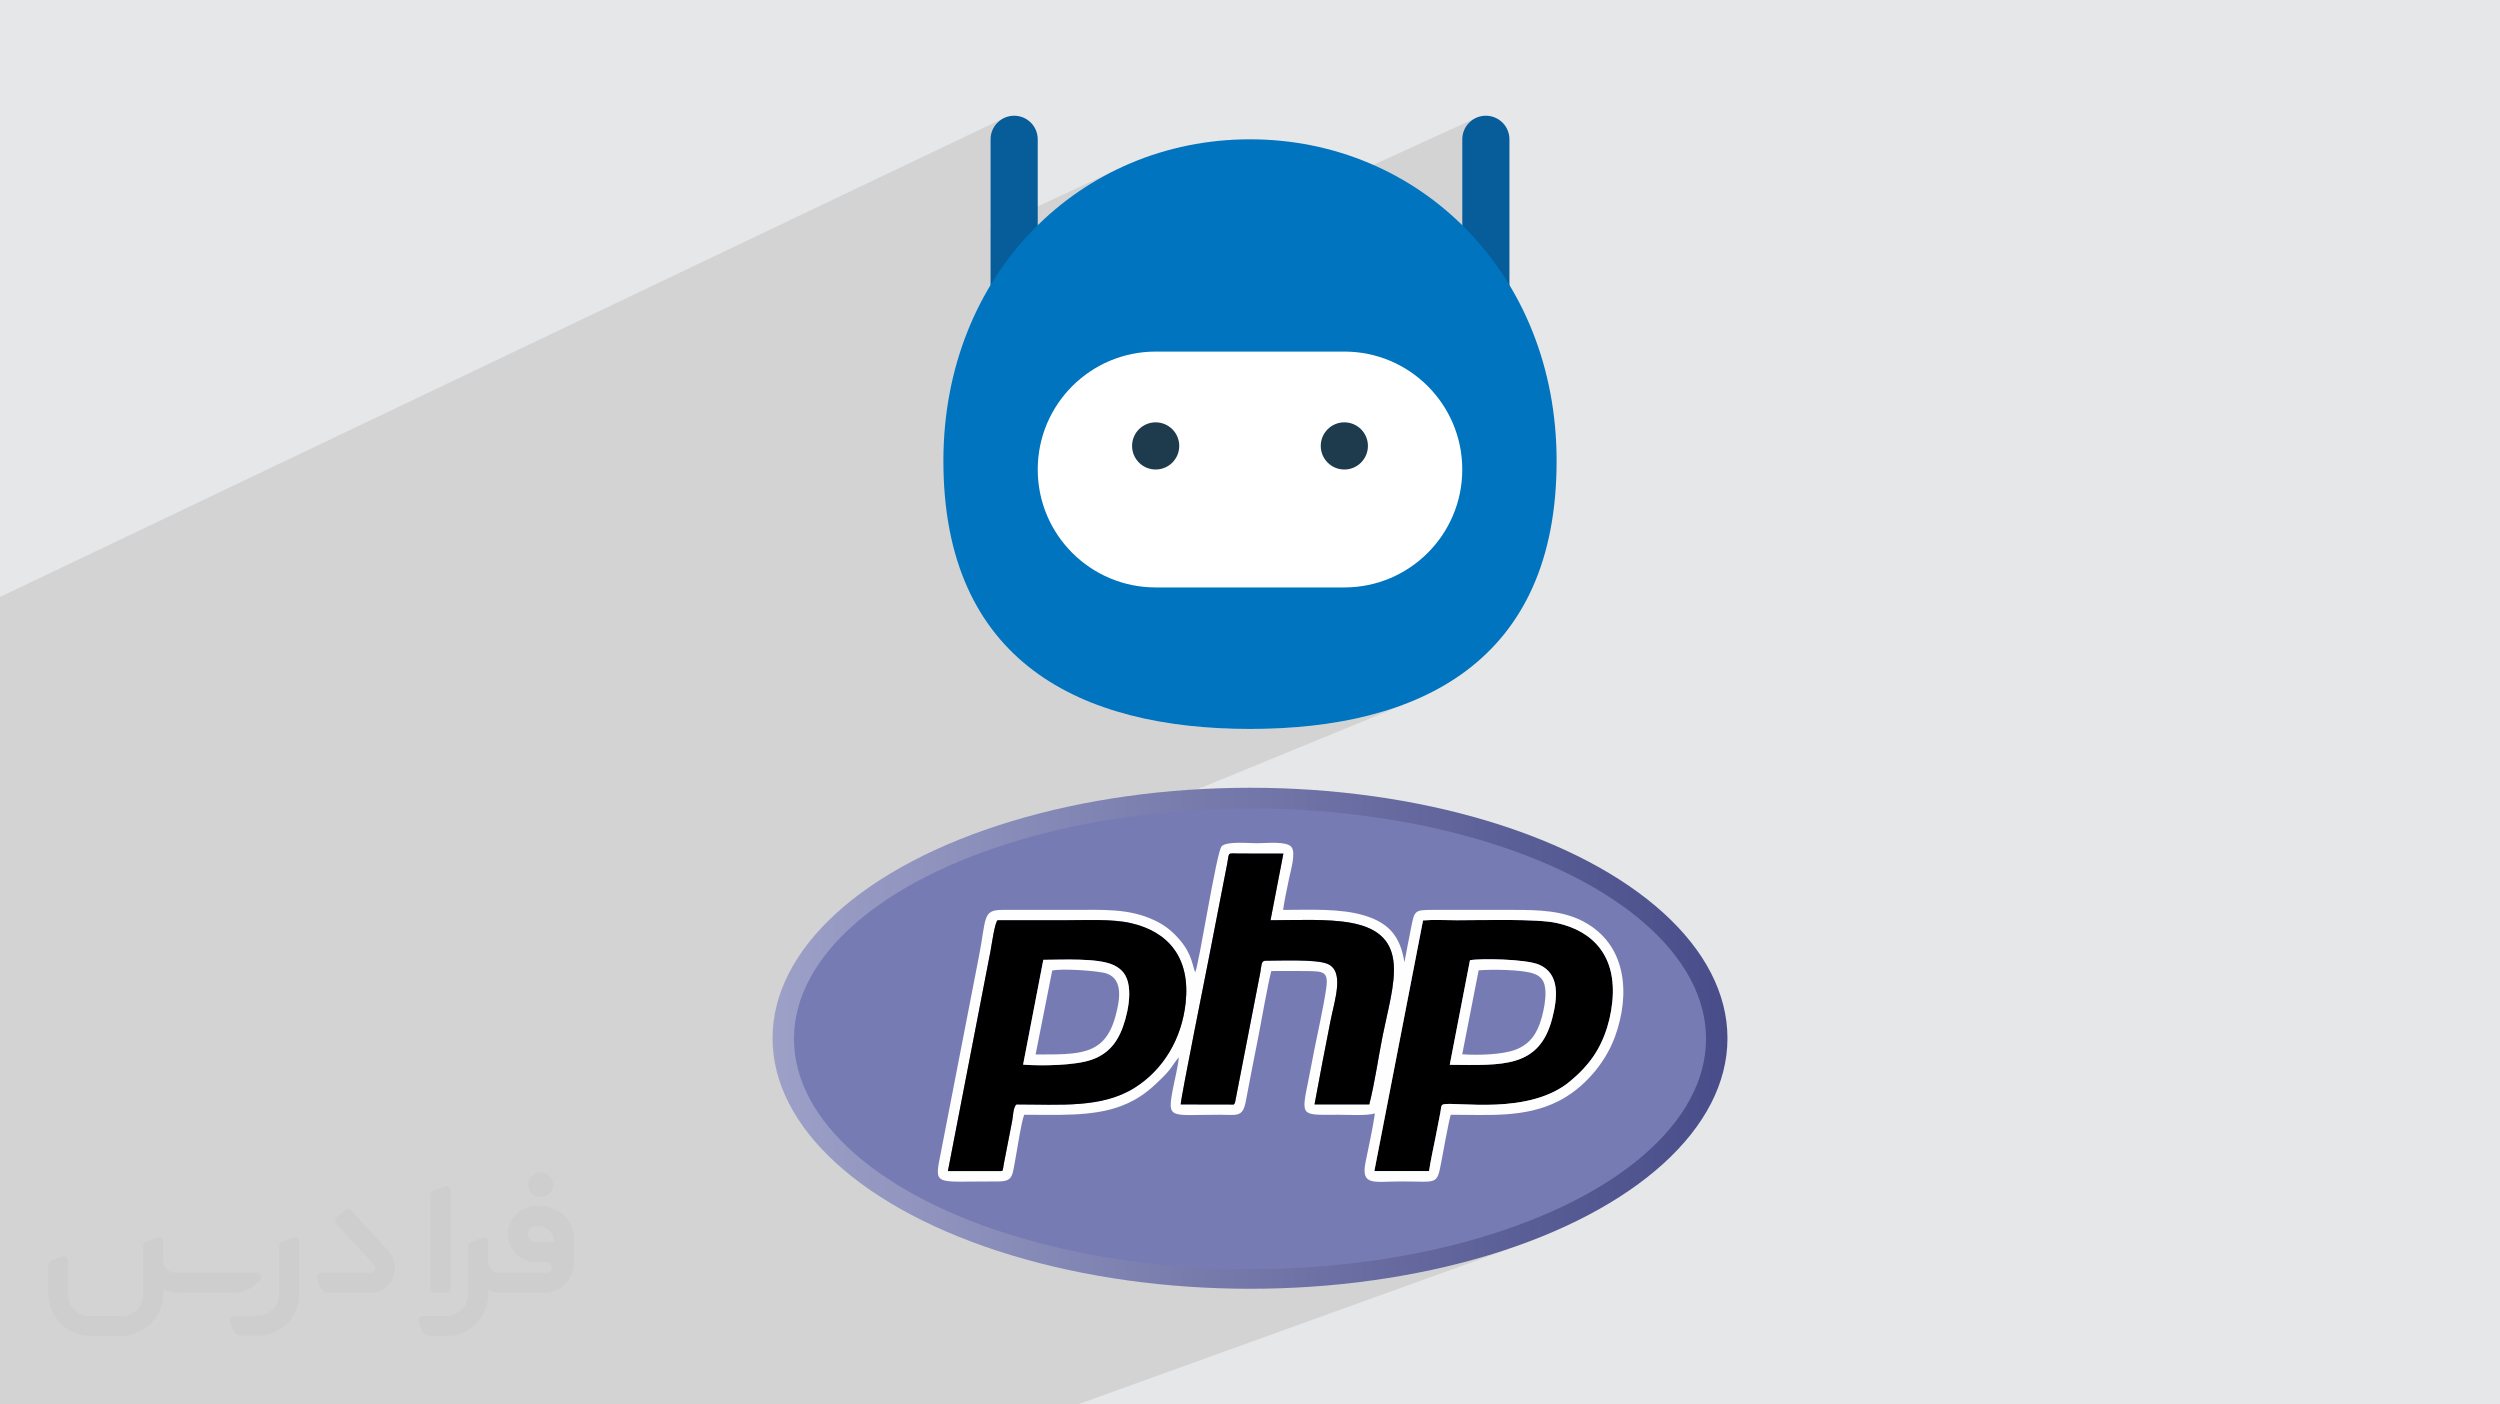 <?xml version="1.0" encoding="UTF-8"?>
<!DOCTYPE svg PUBLIC "-//W3C//DTD SVG 1.0//EN" "http://www.w3.org/TR/2001/REC-SVG-20010904/DTD/svg10.dtd">
<!-- Creator: CorelDRAW -->
<svg xmlns="http://www.w3.org/2000/svg" xml:space="preserve" width="94.192mm" height="52.917mm" version="1.0" style="shape-rendering:geometricPrecision; text-rendering:geometricPrecision; image-rendering:optimizeQuality; fill-rule:evenodd; clip-rule:evenodd"
viewBox="0 0 9404.92 5283.66"
 xmlns:xlink="http://www.w3.org/1999/xlink"
 xmlns:xodm="http://www.corel.com/coreldraw/odm/2003">
 <defs>
  <style type="text/css">
   <![CDATA[
    .fil9 {fill:black}
    .fil11 {fill:#777BB3}
    .fil10 {fill:#FEFEFE}
    .fil4 {fill:#0074BF;fill-rule:nonzero}
    .fil3 {fill:#075D9A;fill-rule:nonzero}
    .fil6 {fill:#1D3B4D;fill-rule:nonzero}
    .fil5 {fill:white;fill-rule:nonzero}
    .fil2 {fill:#373435;fill-rule:nonzero;fill-opacity:0.031}
    .fil1 {fill:#2B2A29;fill-opacity:0.102}
    .fil0 {fill:#E6E7E8}
    .fil8 {fill:url(#id0)}
    .fil7 {fill:url(#id1)}
   ]]>
  </style>
  <linearGradient id="id0" gradientUnits="userSpaceOnUse" x1="2984.52" y1="3905.02" x2="6416.04" y2="3905.02">
   <stop offset="0" style="stop-opacity:1; stop-color:#777BB3"/>
   <stop offset="1" style="stop-opacity:1; stop-color:#777BB3"/>
  </linearGradient>
  <linearGradient id="id1" gradientUnits="userSpaceOnUse" x1="2903.23" y1="3905.03" x2="6497.31" y2="3905.03">
   <stop offset="0" style="stop-opacity:1; stop-color:#9DA1C8"/>
   <stop offset="1" style="stop-opacity:1; stop-color:#484C89"/>
  </linearGradient>
 </defs>
 <g id="Layer_x0020_1">
  <polygon class="fil0" points="-0,0 9404.92,0 9404.92,5283.66 -0,5283.66 "/>
  <polygon class="fil1" points="-0,4818.68 -0,4730.07 -0,4688.55 -0,4655.15 -0,4381.21 -0,4123.39 -0,3962.31 -0,3791.13 -0,3776.06 -0,3768.95 -0,3686.44 -0,3657.27 -0,3562.89 -0,3511.99 -0,3501.75 -0,3327.64 -0,3280.21 -0,3241.5 -0,3069.99 -0,3062 -0,3035.77 -0,2985.92 -0,2944.18 -0,2602.77 -0,2296.69 -0,2245.7 3780.65,442.33 3765.58,450.51 3752.45,461.34 3741.62,474.48 3733.43,489.55 3728.27,506.2 3726.46,524.09 3726.46,859.62 4202.38,637 4152.64,662.56 4104.34,690.51 4057.54,720.82 4012.32,753.41 3968.74,788.24 3926.89,825.25 3886.84,864.37 3848.64,905.57 3812.39,948.78 3778.15,993.95 3745.99,1041.01 3726.46,1072.86 3726.46,1233.9 3728.27,1251.78 3733.43,1268.44 3736.92,1274.87 5555.19,442.33 5540.12,450.51 5526.99,461.34 5516.15,474.48 5507.97,489.55 5502.81,506.2 5501,524.09 5501,1233.9 5502.81,1251.78 5507.97,1268.44 5516.15,1283.51 5526.99,1296.64 5540.12,1307.48 5555.19,1315.66 5571.84,1320.82 5589.73,1322.63 5607.61,1320.82 5624.27,1315.66 5352.02,1434.76 5355.63,1437.89 5371.04,1452.58 5385.73,1467.99 5399.68,1484.09 5412.85,1500.85 5425.22,1518.24 5436.76,1536.24 5447.44,1554.83 5457.24,1573.95 5466.12,1593.6 5474.07,1613.75 5481.04,1634.36 5487.02,1655.41 5491.98,1676.87 5495.88,1698.72 5498.71,1720.91 5500.41,1743.44 5500.99,1766.27 5501,1766.27 5500.42,1789.09 5498.71,1811.62 5495.89,1833.81 5491.99,1855.66 5487.03,1877.12 5481.05,1898.18 5474.07,1918.79 5466.12,1938.92 5457.24,1958.57 5447.44,1977.71 5436.76,1996.29 5425.22,2014.28 5412.85,2031.67 5399.68,2048.44 5385.74,2064.53 5371.04,2079.94 5355.63,2094.63 5339.54,2108.58 5322.77,2121.75 5305.38,2134.12 5287.39,2145.66 5268.8,2156.35 5249.67,2166.14 5230.02,2175.03 4113.4,2646.04 4152.64,2660.72 4202.38,2676.84 4253.47,2691.06 4305.85,2703.44 4359.44,2714.01 4414.18,2722.84 4469.98,2729.95 4526.79,2735.41 4584.51,2739.24 4643.09,2741.51 4702.45,2742.26 4761.81,2741.51 4820.39,2739.24 4878.11,2735.41 4934.92,2729.95 4990.72,2722.84 5045.46,2714.01 5099.06,2703.44 5151.44,2691.06 5202.53,2676.84 5252.27,2660.72 5300.58,2642.66 4256.83,3071.14 4273.71,3068.72 4356.71,3059.05 4441.2,3051.43 4527.06,3045.92 4614.17,3042.57 4702.46,3041.45 4790.75,3042.57 4877.87,3045.92 4963.73,3051.43 5048.21,3059.05 5131.21,3068.72 5212.62,3080.4 5292.34,3094.03 5370.24,3109.53 5446.23,3126.89 5520.2,3146.03 5592.05,3166.89 5661.66,3189.42 5728.92,3213.58 5793.73,3239.31 5855.97,3266.53 5915.56,3295.23 5972.37,3325.32 6026.29,3356.76 6077.22,3389.49 6125.05,3423.47 6169.67,3458.62 6210.98,3494.91 6248.87,3532.26 6283.23,3570.64 6313.94,3609.99 6340.91,3650.25 6364.04,3691.37 6383.19,3733.29 6398.27,3775.96 6409.19,3819.32 6415.81,3863.32 6418.04,3907.91 6415.81,3952.51 6409.19,3996.51 6398.27,4039.86 6383.19,4082.54 6364.04,4124.46 6340.91,4165.57 6313.94,4205.83 6283.23,4245.18 6248.87,4283.56 6210.98,4320.92 6169.67,4357.2 6125.05,4392.36 6077.22,4426.34 6026.29,4459.07 5972.37,4490.51 5915.56,4520.6 5855.97,4549.29 5793.73,4576.52 5728.92,4602.24 5122.19,4822.17 5151.36,4818.63 5236.6,4805.93 5320.06,4791.12 5401.62,4774.24 5481.19,4755.37 5558.64,4734.55 5633.86,4711.87 5706.74,4687.35 4328.36,5184.58 4317.45,5283.66 4328.36,5184.58 4294.96,5196.63 4282.7,5283.66 4294.96,5196.63 4053.7,5283.66 3848.99,5283.66 3108,5283.66 3003.83,5283.66 3001.97,5283.66 3001.9,5283.66 2807,5283.66 2806.98,5283.66 2799.37,5283.66 2705.76,5283.66 2693.65,5283.66 2693.61,5283.66 2692.09,5283.66 2642.97,5283.66 2606.39,5283.66 2543.04,5283.66 2543,5283.66 2484.01,5283.66 2419.55,5283.66 2419.48,5283.66 2266.22,5283.66 2266.21,5283.66 2264.05,5283.66 2164.82,5283.66 2164.79,5283.66 2160.13,5283.66 2160.06,5283.66 2149.47,5283.66 2075.33,5283.66 2075.32,5283.66 2075.31,5283.66 2062.53,5283.66 2022.33,5283.66 2022.29,5283.66 2007.22,5283.66 2007.21,5283.66 1959.01,5283.66 1790.11,5283.66 1737.04,5283.66 1730.79,5283.66 1729.02,5283.66 1684.94,5283.66 1684.93,5283.66 1674.57,5283.66 1674.56,5283.66 1584.25,5283.66 1574.23,5283.66 1574.22,5283.66 1560.08,5283.66 1539.13,5283.66 1499.25,5283.66 1479.5,5283.66 1479.15,5283.66 1479.13,5283.66 1470.65,5283.66 1420.78,5283.66 1420.75,5283.66 1335.95,5283.66 1323.9,5283.66 1323.86,5283.66 1323.83,5283.66 1304.96,5283.66 1289.39,5283.66 1289.36,5283.66 1205.52,5283.66 1205.51,5283.66 1202.76,5283.66 1202.73,5283.66 1186,5283.66 1185.97,5283.66 1171.54,5283.66 1084.96,5283.66 1066.17,5283.66 1055.85,5283.66 1055.82,5283.66 1043.99,5283.66 1001.63,5283.66 963.47,5283.66 923.72,5283.66 923.68,5283.66 814.05,5283.66 786.14,5283.66 786.08,5283.66 749.21,5283.66 726.47,5283.66 701.03,5283.66 700.97,5283.66 688.06,5283.66 624.6,5283.66 607.95,5283.66 607.92,5283.66 605.95,5283.66 598.17,5283.66 598.11,5283.66 545.75,5283.66 545.67,5283.66 512.35,5283.66 512.3,5283.66 488.45,5283.66 488.44,5283.66 482.01,5283.66 376.06,5283.66 376.02,5283.66 272.71,5283.66 272.65,5283.66 186.31,5283.66 86.52,5283.66 33.43,5283.66 33.36,5283.66 -0,5283.66 -0,5233.99 -0,5185.03 -0,5185 -0,5179.96 -0,5179.95 -0,5151.74 -0,5092.01 -0,5083.93 -0,5081.45 -0,5081.44 -0,5081 -0,5080.99 -0,5080.31 -0,5080.3 -0,5043.73 -0,5041.66 -0,4986.55 -0,4986.54 -0,4948.41 "/>
  <g id="_2396460543344">
   <path class="fil2" d="M1125.4 4672.59l0 197.03c0,20.41 -3.74,40.82 -11.66,59.56 -7.92,18.74 -19.16,36.25 -33.74,50.4 -14.58,14.58 -31.65,25.82 -50.4,33.74 -18.74,7.92 -39.15,11.66 -59.56,11.66l-60.82 0c-7.08,0 -14.16,-2.08 -19.99,-6.25 -5.83,-4.16 -10.41,-9.58 -12.92,-16.25l-11.24 -29.16c-0.83,-2.5 -1.25,-5.41 -1.25,-8.33 0,-2.92 1.25,-5.42 2.92,-7.92 1.67,-2.5 3.74,-4.16 6.25,-5.41 2.5,-1.25 5.41,-2.09 7.91,-1.67l86.23 0c22.08,0 42.91,-8.75 58.73,-24.57 15.41,-15.42 24.15,-36.65 24.15,-58.73l0 -179.12c0,-3.33 1.26,-6.66 3.33,-9.58 2.09,-2.92 5,-5 7.92,-6.25l40.82 -15.83c2.5,-0.84 5.41,-1.25 8.33,-0.84 2.92,0.42 5.42,1.26 7.5,2.92 2.09,1.67 4.17,3.75 5.42,6.25 1.25,2.92 2.08,5.83 2.08,8.33z"/>
   <path class="fil2" d="M2033.88 4536.8l-15 0c-59.57,0 -109.13,48.73 -108.31,107.88 0.42,27.5 12.08,54.16 31.66,73.32 19.57,19.57 46.23,30.4 74.14,30.4l39.57 0c5.42,0 10.41,2.08 14.17,5.83 3.74,3.74 5.83,8.75 5.83,14.16 0,5.42 -2.09,10.41 -5.83,14.17 -3.75,3.74 -8.75,5.83 -14.17,5.83l-179.11 0c-10.83,0 -20.83,-4.58 -28.33,-12.08 -7.5,-7.5 -11.66,-17.91 -12.08,-28.33l0 -74.98c0,-2.92 -0.83,-5.41 -2.08,-7.92 -1.25,-2.5 -3.33,-4.57 -5.42,-6.24 -2.08,-1.67 -4.99,-2.51 -7.5,-2.92 -2.92,-0.42 -5.41,0 -8.33,0.83l-41.24 15.83c-2.92,1.25 -5.83,3.33 -7.92,6.25 -2.08,2.92 -2.92,6.25 -2.92,9.58l0 179.12c0,22.08 -8.75,43.32 -24.15,58.73 -15.42,15.42 -36.65,24.57 -58.73,24.57l-86.64 0.01c-2.92,0 -5.42,0.83 -7.92,2.08 -2.5,1.25 -4.58,3.33 -6.25,5.42 -1.66,2.5 -2.5,4.99 -2.92,7.5 -0.41,2.92 0,5.41 1.26,8.33l11.24 29.16c2.5,6.67 7.08,12.5 12.91,16.66 5.83,4.16 12.91,6.25 20,5.83l60.81 0c41.24,0 80.81,-16.25 109.97,-45.82 29.16,-29.16 45.81,-68.74 45.81,-109.97l0 -18.32c15.84,7.91 33.33,12.08 50.82,12.08l157.03 0c30.41,0 59.99,-12.08 81.65,-33.74 21.66,-21.67 33.74,-50.82 33.74,-81.65l0 -85.81c0,-33.32 -13.33,-65.39 -36.65,-89.14 -23.74,-23.74 -55.82,-36.65 -89.14,-36.65zm50.39 136.2l-66.64 0c-7.92,0 -15.42,-2.5 -21.25,-7.91 -5.83,-5.42 -9.59,-12.5 -10.41,-20.42 0,-4.16 0.42,-8.75 2.08,-12.91 1.67,-4.16 3.75,-7.91 6.67,-10.82 5.83,-5.42 13.75,-8.76 21.66,-8.76l7.09 0c16.25,0 31.65,6.25 42.9,17.91 11.66,11.25 17.91,26.66 17.91,42.91z"/>
   <path class="fil2" d="M1694.39 4478.9l0 367.39c0,2.08 -0.42,4.57 -1.25,6.66 -0.84,2.09 -2.09,4.16 -3.75,5.83 -1.67,1.67 -3.33,2.92 -5.41,3.74 -2.09,0.84 -4.16,1.26 -6.67,1.26l-40.82 0c-2.08,0 -4.58,-0.42 -6.66,-1.26 -2.09,-0.83 -4.16,-2.08 -5.42,-3.74 -1.66,-1.67 -2.92,-3.74 -3.74,-5.83 -0.83,-2.09 -1.25,-4.58 -1.25,-6.66l0 -351.57c0,-3.32 0.83,-6.66 2.92,-9.58 2.08,-2.92 4.58,-5 7.91,-6.25l40.83 -15.83c2.5,-0.84 5.41,-1.25 8.33,-1.25 2.92,0.41 5.41,1.25 7.5,2.92 2.5,1.66 4.16,3.74 5.41,6.24 1.25,2.09 2.09,5 2.09,7.92z"/>
   <path class="fil2" d="M1391.56 4863.79l-153.7 0c-7.08,0 -14.17,-2.09 -20,-6.25 -5.83,-4.16 -10.41,-9.99 -13.33,-16.66l-11.24 -28.74c-0.83,-2.51 -1.25,-5.42 -0.83,-8.34 0.41,-2.92 1.25,-5.41 2.92,-7.91 1.66,-2.51 3.74,-4.16 6.24,-5.42 2.51,-1.25 5.42,-2.08 7.92,-2.08l184.11 0c3.33,0 6.66,-1.25 9.58,-2.92 2.93,-2.09 5,-4.58 6.67,-7.92 1.25,-3.33 1.67,-6.66 1.25,-9.99 -0.42,-3.33 -2.08,-6.67 -4.16,-9.17l-141.63 -154.12c-2.92,-3.33 -4.58,-7.92 -4.58,-12.5 0,-4.58 2.09,-8.75 5.83,-12.08l29.58 -27.49c3.33,-2.92 7.92,-4.58 12.5,-4.58 4.58,0.42 8.75,2.09 12.08,5.83l140.37 152.87c55.41,59.57 12.5,157.46 -69.56,157.46z"/>
   <path class="fil2" d="M977.53 4817.97l-20 17.07c-20.83,17.91 -47.49,27.91 -74.98,27.91l-211.19 0c-19.57,0 -39.15,-4.16 -57.06,-12.49l0 16.25c0,20.82 -4.16,41.65 -12.08,60.81 -7.91,19.16 -19.57,36.65 -34.57,51.65 -14.58,14.58 -32.07,26.24 -51.65,34.58 -19.16,7.91 -39.99,12.07 -60.82,12.07l-114.55 0.01c-20.83,0 -41.66,-4.17 -60.82,-12.08 -19.16,-7.92 -36.65,-19.58 -51.65,-34.58 -14.58,-14.58 -26.24,-32.07 -34.57,-51.65 -7.92,-19.16 -12.08,-39.98 -12.08,-60.81l0 -107.89c0,-3.33 1.25,-6.66 2.92,-9.58 2.09,-2.92 4.58,-5 7.92,-6.25l40.82 -15.83c2.5,-0.84 5.41,-1.26 8.33,-0.84 2.92,0.42 5.42,1.25 7.5,2.92 2.09,1.67 4.16,3.75 5.42,6.25 1.25,2.5 2.08,5 2.08,7.92l0 128.71c0,20.83 8.34,40.82 22.92,55.41 14.58,14.58 34.57,22.91 55.4,22.91l125.79 0c20.83,0 40.41,-8.34 54.99,-22.92 14.58,-14.58 22.92,-34.57 22.92,-55.4l0 -184.11c0,-3.33 1.25,-6.67 2.92,-9.59 2.08,-2.92 4.57,-4.99 7.91,-6.24l40.82 -15.84c2.51,-0.83 5.42,-1.25 8.34,-0.83 2.92,0.42 5.41,1.25 7.91,2.92 2.51,1.67 4.17,3.74 5.42,6.25 1.25,2.5 2.08,5.41 2.08,7.91l0 70.4c0,11.66 4.58,23.32 12.92,31.65 8.33,8.34 19.57,13.33 31.65,13.33l307.4 0c3.33,0 7.09,0.84 9.59,2.92 2.92,2.09 5,5 6.25,7.92 1.25,3.33 1.25,6.66 0.41,10.41 0,3.74 -2.08,6.66 -4.57,8.75z"/>
   <path class="fil2" d="M2033.88 4503.89c25.82,0 47.07,-21.25 47.07,-47.07 0,-25.83 -21.25,-47.07 -47.07,-47.07 -25.83,0 -47.08,21.24 -47.08,47.07 0,25.82 21.25,47.07 47.08,47.07z"/>
  </g>
  <g id="_2396460547712">
   <g>
    <path id="Shape" class="fil3" d="M3815.18 1322.63c-49,0 -88.73,-39.72 -88.73,-88.73l0 -709.82c0,-49.01 39.73,-88.73 88.73,-88.73 49.01,0 88.73,39.72 88.73,88.73l0 709.82c0,49.01 -39.72,88.73 -88.73,88.73z"/>
    <path id="Shape_0" class="fil3" d="M5589.73 1322.63c-49.01,0 -88.73,-39.72 -88.73,-88.73l0 -709.82c0,-49.01 39.72,-88.73 88.73,-88.73 49,0 88.73,39.72 88.73,88.73l0 709.82c0,49.01 -39.73,88.73 -88.73,88.73z"/>
    <path id="Shape_1" class="fil4" d="M5855.9 1733.96c0,756.23 -516.39,1008.29 -1153.45,1008.29 -637.06,0 -1153.44,-252.07 -1153.44,-1008.29 0,-705.73 516.39,-1209.88 1153.44,-1209.88 637.07,0 1153.45,504.15 1153.45,1209.88z"/>
    <path class="fil5" d="M4347.55 1322.63l709.82 0c244.97,0 443.63,198.67 443.63,443.64l0.01 0c-0.01,244.97 -198.67,443.63 -443.65,443.63l-709.81 0.01c-244.98,-0.01 -443.64,-198.67 -443.64,-443.64l0 0c0,-244.97 198.66,-443.64 443.64,-443.64z"/>
    <circle id="Oval" class="fil6" cx="4347.55" cy="1677.54" r="88.73"/>
    <circle id="Oval_2" class="fil6" cx="5057.36" cy="1677.54" r="88.73"/>
   </g>
   <g>
    <ellipse class="fil7" cx="4702.46" cy="3905.89" rx="1796.21" ry="942.41"/>
    <ellipse class="fil8" cx="4702.46" cy="3907.92" rx="1715.58" ry="866.47"/>
    <path class="fil9" d="M5453.91 4005.76l76.04 -393.39c38.3,-7.52 209.98,-4.85 260.12,16.71 80.75,34.7 68.43,128.93 49.15,202.76 -48.72,186.59 -186.21,175.56 -385.32,173.92l0.01 0zm-283.66 399.79l205.79 0.1c5.76,-39.75 16.13,-85.67 24.02,-125.53l18.64 -95.43c3.03,-16.76 1.78,-27.41 10.66,-29.92 43.48,-12.17 326.04,43.81 480.34,-89.71 29.47,-25.5 39.24,-34.44 64.46,-64.44 51.13,-60.86 82.3,-143.66 91.26,-231.44 17.34,-169.95 -69.69,-266.75 -210.26,-297.15 -74.73,-16.16 -277.72,-10.08 -373.63,-10.08 -39.57,0 -89.94,-2.72 -128.2,0.69l-183.11 942.92 0.02 0z"/>
    <path class="fil10" d="M5353.36 3462.6c38.28,-3.4 88.65,-0.69 128.2,-0.69 95.91,0 298.91,-6.1 373.63,10.08 140.57,30.4 227.61,127.21 210.26,297.15 -8.97,87.81 -40.13,170.58 -91.26,231.44 -25.22,29.99 -35,38.94 -64.46,64.44 -154.31,133.56 -436.88,77.54 -480.34,89.71 -8.89,2.49 -7.65,13.16 -10.66,29.92l-18.64 95.43c-7.9,39.85 -18.26,85.78 -24.02,125.53l-205.79 -0.1 183.11 -942.92 -0.02 0zm-1626.79 113.8c2.98,-15.09 16.51,-111.71 26.9,-114.48 85.93,0 171.88,0 257.84,0 76.17,0 172.77,-5.36 243.64,10.97 139.7,32.23 223.65,129.18 205.46,299.24 -14.33,133.91 -82.35,250.47 -190.96,319.26 -124,78.54 -282.09,63.37 -445.39,63.37 -12.57,9.22 -13.03,45.26 -16.13,61.27l-31.57 162.12c-4.72,27.13 -2.24,25.27 -10.61,27.46l-199.72 0 160.56 -829.23 -0.02 0.02zm715.21 578.35c1.4,-29.29 98.58,-511.91 107.16,-557.15l68.02 -349.5c8.23,-44.55 -0.89,-37.18 45.06,-37.05 55.02,0.15 110,-0.08 166.02,0.2l-48.39 250.67c94.57,0 215.16,-6.68 304.75,10.18 228.24,42.95 156.08,231.24 117.57,422.35 -16.78,83.31 -29.79,177.85 -50.75,260.2l-205.97 0.08 29.27 -156.23c10.21,-52.68 20.14,-103.86 30.63,-156.94 15.96,-80.88 54.41,-189.46 -12.47,-216.15 -43.43,-17.32 -178.41,-11.3 -232.39,-11.3 -16.68,0 -14.53,20.63 -18.9,43.53l-95.46 491.01c-4.34,9.05 -6.3,6.5 -20.4,6.35l-183.72 -0.25 0 0 -0.03 0.01zm54.51 -497.26c-9.98,-21.08 -10.82,-65.53 -55.48,-118.62 -25.58,-30.43 -52.91,-55.68 -98.07,-76.93 -96.69,-45.54 -195.42,-38.94 -309.95,-38.94l-260.93 -0.03c-76.73,-0.25 -60.91,30.25 -89.01,174.3l-142.62 734.62c-26.09,134.09 -31.34,111.76 210.16,112.73 64.36,0.25 56.61,-18.64 72.75,-102.97 7.34,-38.35 17.85,-114.33 29.74,-147.96 121.64,-0.25 258.24,8.13 365.79,-33.3 67.36,-25.96 103.86,-57.35 148.19,-100.46 43.33,-42.12 38.43,-46.84 67.82,-82.67 -2.72,35.03 -15.98,85.27 -22.74,121.49 -21.34,114.35 -9.55,94.9 176.4,94.9 63.42,0 86.89,11.58 98.25,-50.44 14.89,-81.38 31.67,-162.66 47.47,-244.25 10.94,-56.56 36.15,-199.7 48.39,-245.92 45.67,0 91.92,-0.74 137.51,0.1 58.9,1.07 78.41,1.91 69.17,65.23 -10.97,75.24 -30.09,156.69 -44.85,231.7 -7.62,38.68 -14.56,76.88 -22.46,115.64 -28.35,138.71 -27.03,127.97 114.71,127.97 38.28,0 102.56,4.52 135.83,-4.95 -8.64,59.77 -23.39,124.2 -35.33,183.97 -18.13,90.78 32.51,71.86 135.83,71.86 133.38,0 132.31,15.09 148.62,-69.95 5.36,-27.97 29.99,-165.2 36.42,-180.93 142.31,0 278.54,12.19 403.86,-50.67 91.08,-45.69 175.28,-137.36 213.92,-243.56 58.6,-161.22 43.58,-347.24 -119.71,-433.17 -76.22,-40.11 -164.26,-43.28 -259.51,-43.28 -101.3,0 -202.59,0.03 -303.89,0 -71.32,-0.03 -71.19,1.4 -84.3,68.43 -8.31,42.68 -17.01,85.5 -24.92,128.98 -14.61,-93.32 -53.8,-146.71 -149.48,-176.07 -91.13,-27.94 -207.24,-21.34 -306.86,-21.34 5.41,-39.04 15.09,-81.31 22.86,-120.09 5.89,-29.39 26.19,-95.41 8.23,-116.84 -18.82,-22.48 -92.84,-13.92 -128.55,-13.92 -33.81,0 -115.72,-8.18 -133.86,11.68 -19.35,21.19 -85.67,449.4 -99.42,473.68l0.02 0.01z"/>
    <path class="fil9" d="M3924.94 3610.88c71.7,-0.18 203.63,-7.62 262.25,18.87 33.45,15.12 53.26,38.07 59.23,81.41 5.51,39.93 -2.72,86.49 -13,123.34 -21.57,77.34 -57.17,127.82 -127.03,152.25 -62.13,21.69 -186.44,23.67 -257.5,18.44l76.04 -394.28 0 -0.03zm-358.93 794.75l199.72 0c8.41,-2.21 5.92,-0.33 10.61,-27.46l31.57 -162.12c3.1,-16.03 3.55,-52.04 16.13,-61.27 163.29,0 321.36,15.17 445.39,-63.37 108.61,-68.79 176.63,-185.37 190.96,-319.26 18.18,-170.08 -65.76,-267.03 -205.46,-299.24 -70.86,-16.36 -167.47,-10.97 -243.64,-10.97 -85.93,0 -171.88,0 -257.84,0 -10.41,2.77 -23.95,99.42 -26.9,114.48l-160.56 829.23 0.02 -0.02z"/>
    <path class="fil9" d="M4441.78 4154.75l183.72 0.25c14.1,0.15 16.06,2.7 20.4,-6.35l95.46 -490.98c4.37,-22.92 2.19,-43.53 18.9,-43.53 54,0 188.95,-6.02 232.39,11.3 66.88,26.7 28.45,135.28 12.47,216.15 -10.46,53.09 -20.42,104.26 -30.63,156.94l-29.27 156.23 205.97 -0.08c20.98,-82.35 33.96,-176.88 50.75,-260.23 38.5,-191.11 110.67,-379.4 -117.57,-422.35 -89.56,-16.86 -210.16,-10.18 -304.75,-10.18l48.39 -250.67c-56.01,-0.28 -111,-0.05 -166.02,-0.2 -45.95,-0.13 -36.83,-7.49 -45.06,37.05l-68.02 349.5c-8.59,45.24 -105.77,527.84 -107.16,557.15l0 0 0.03 -0.01z"/>
    <path class="fil11" d="M5500.85 3966.24c58.09,4.11 151.33,1.68 200.66,-17.34 53.85,-20.75 81.79,-59.64 98.78,-122.27 7.85,-28.88 15.14,-65.86 13.51,-97.81 -1.86,-36.62 -14.3,-55.78 -44.83,-66.32 -44.19,-15.27 -155.75,-16.06 -206.38,-12.14l-61.73 315.9 -0.01 -0.01z"/>
    <path class="fil11" d="M3958.29 3651.47l-62.34 315.31c161.62,0.13 259.59,5.36 299.95,-142.18 15.9,-58.06 32.13,-139.27 -32.26,-162.1 -31.37,-11.12 -176.27,-19.99 -205.36,-11.02l0.01 0z"/>
    <path class="fil10" d="M3958.29 3651.47c29.11,-8.97 174.02,-0.1 205.36,11.02 64.36,22.84 48.16,104.04 32.26,162.1 -40.36,147.55 -138.33,142.31 -299.95,142.18l62.34 -315.31 -0.01 0zm-109.39 353.69c71.07,5.23 195.4,3.26 257.5,-18.44 69.87,-24.43 105.46,-74.88 127.03,-152.25 10.28,-36.85 18.49,-83.41 13,-123.34 -5.97,-43.33 -25.78,-66.29 -59.23,-81.41 -58.62,-26.49 -190.55,-19.05 -262.25,-18.87l-76.04 394.28 0 0.03z"/>
    <path class="fil10" d="M5562.58 3650.33c50.62,-3.91 162.2,-3.13 206.38,12.14 30.55,10.54 43,29.7 44.83,66.32 1.63,31.95 -5.69,68.94 -13.51,97.81 -16.99,62.64 -44.93,101.5 -98.78,122.27 -49.33,19.02 -142.57,21.47 -200.66,17.34l61.73 -315.9 0.01 0.01zm-108.67 355.42c199.14,1.65 336.63,12.65 385.32,-173.92 19.28,-73.84 31.57,-168.08 -49.15,-202.76 -50.11,-21.54 -221.81,-24.2 -260.12,-16.71l-76.04 393.39 -0.01 0z"/>
   </g>
  </g>
 </g>
</svg>

